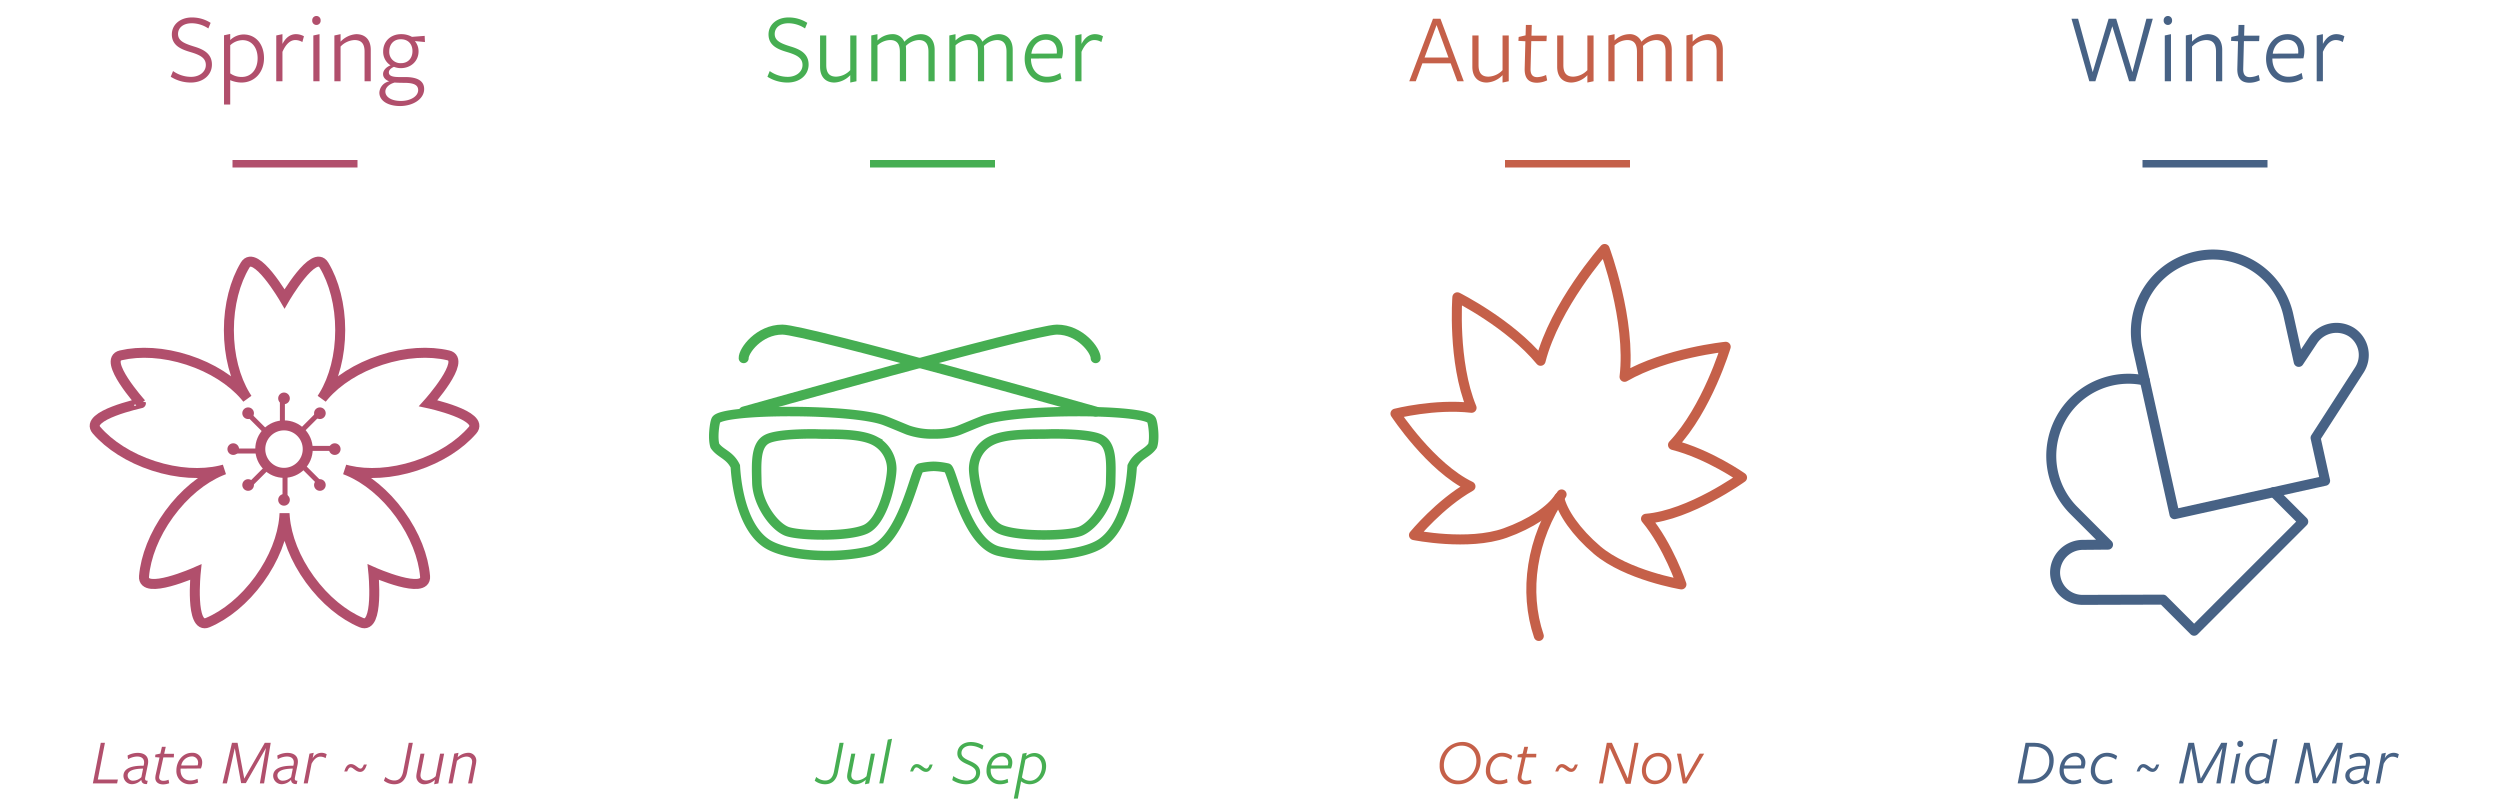 <svg xmlns="http://www.w3.org/2000/svg" xmlns:xlink="http://www.w3.org/1999/xlink" width="1000" height="320" viewBox="0 0 1000 320"><defs><style>.cls-1,.cls-11,.cls-13,.cls-15,.cls-2,.cls-3,.cls-4,.cls-5,.cls-7,.cls-8,.cls-9{fill:none;}.cls-1,.cls-13{stroke:#c56049;}.cls-1,.cls-2,.cls-3,.cls-4,.cls-8{stroke-linecap:round;}.cls-1,.cls-8{stroke-linejoin:round;}.cls-1,.cls-3,.cls-4,.cls-5,.cls-8{stroke-width:4px;}.cls-11,.cls-2,.cls-3{stroke:#46ae52;}.cls-11,.cls-13,.cls-15,.cls-2,.cls-3,.cls-4,.cls-5,.cls-7,.cls-9{stroke-miterlimit:10;}.cls-2{stroke-width:3.806px;}.cls-4,.cls-5,.cls-7,.cls-9{stroke:#b14f6c;}.cls-6{fill:#b14f6c;}.cls-7{stroke-width:2px;}.cls-15,.cls-8{stroke:#476285;}.cls-11,.cls-13,.cls-15,.cls-9{stroke-width:3px;}.cls-10{fill:#46ae52;}.cls-12{fill:#c56049;}.cls-14{fill:#476285;}</style><symbol id="winter-gloves" data-name="winter-gloves" viewBox="0 0 130 154.591"><path class="cls-8" d="M122.578,33.145a11.316,11.316,0,0,0-15.39,3.326l-5.693,8.581L97.294,26.108A30.86,30.86,0,0,0,37.039,39.47l2.888,13.024,11.858,53.474L91.504,97.16l20.536-4.554L108.232,75.431l17.514-27.139A10.986,10.986,0,0,0,122.578,33.145Z"/><path class="cls-8" d="M91.504,97.159l11.79,11.79-43.642,43.642L47.212,140.151l-32.204.096A10.985,10.985,0,0,1,4.03,129.342a11.151,11.151,0,0,1,10.979-11.098l10.2-.096L11.488,104.428A30.87,30.87,0,0,1,39.925,52.493"/></symbol><symbol id="spring" data-name="spring" viewBox="0 0 155.89 148.667"><path class="cls-4" d="M135.4,58.639s15.604-17.388,8.018-19.16-17.117-1.296-26.793,1.848S98.959,49.688,93.863,55.58c-.31.358-.642.755-.99,1.181.297-.463.572-.901.817-1.307,4.029-6.667,6.522-15.879,6.522-26.053S97.719,10.017,93.689,3.349,77.945,16.895,77.945,16.895,66.23-3.318,62.2,3.349s-6.522,15.879-6.522,26.053S58.171,48.787,62.2,55.455c.245.406.52.844.817,1.307-.349-.426-.68-.823-.99-1.181-5.096-5.893-13.086-11.109-22.762-14.253s-19.206-3.62-26.793-1.848,8.018,19.16,8.018,19.16S-2.355,63.534,2.741,69.427,15.827,80.536,25.504,83.68,44.71,87.3,52.297,85.528c.461-.108.963-.233,1.495-.373-.513.2-.993.393-1.429.577-7.179,3.026-14.609,9.013-20.59,17.244s-9.378,17.148-10.037,24.91,20.7-1.705,20.7-1.705-2.404,23.239,4.775,20.213,14.609-9.013,20.59-17.244,9.378-17.148,10.037-24.91c.04-.472.075-.988.107-1.537.031.55.067,1.065.107,1.537.659,7.763,4.057,16.679,10.037,24.91s13.411,14.218,20.59,17.244,4.776-20.213,4.776-20.213,21.359,9.467,20.7,1.705-4.057-16.679-10.037-24.91-13.411-14.218-20.59-17.244c-.437-.184-.916-.377-1.429-.577.532.14,1.034.266,1.495.373C111.18,87.3,120.71,86.824,130.386,83.68s17.666-8.361,22.762-14.253S135.4,58.639,135.4,58.639Z"/><circle class="cls-5" cx="77.728" cy="76.991" r="9.495"/><circle class="cls-6" cx="77.728" cy="56.69" r="2.331"/><line class="cls-7" x1="77.085" y1="57.762" x2="77.085" y2="68.284"/><circle class="cls-6" cx="63.373" cy="62.636" r="2.331" transform="translate(-25.729 63.157) rotate(-45)"/><line class="cls-7" x1="63.704" y1="63.248" x2="71.055" y2="70.599"/><circle class="cls-6" cx="57.427" cy="76.991" r="2.331"/><line class="cls-7" x1="58.146" y1="77.753" x2="68.668" y2="77.753"/><circle class="cls-6" cx="63.373" cy="91.347" r="2.331" transform="translate(-46.03 71.566) rotate(-45)"/><line class="cls-7" x1="64.194" y1="91.183" x2="71.545" y2="83.832"/><circle class="cls-6" cx="77.728" cy="97.293" r="2.331"/><line class="cls-7" x1="78.137" y1="97.743" x2="78.137" y2="87.222"/><circle class="cls-6" cx="92.084" cy="91.347" r="2.331" transform="translate(-37.621 91.868) rotate(-45)"/><line class="cls-7" x1="92.129" y1="90.693" x2="84.778" y2="83.342"/><circle class="cls-6" cx="98.03" cy="76.991" r="2.331"/><line class="cls-7" x1="97.075" y1="76.701" x2="87.606" y2="76.701"/><circle class="cls-6" cx="92.084" cy="62.636" r="2.331" transform="translate(-17.32 83.459) rotate(-45)"/><line class="cls-7" x1="91.639" y1="62.758" x2="84.288" y2="70.109"/></symbol><symbol id="autmun" data-name="autmun" viewBox="0 0 142.639 158.803"><path class="cls-1" d="M140.639,93.424s-13.224-9.34-27.621-13.031c13.716-14.544,21.087-39.267,21.087-39.267s-23.65,2.36-40.471,12.026C96.342,30.403,85.679,2,85.679,2S65.716,24.587,60.058,46.737C47.759,31.847,26.756,21.333,26.756,21.333s-1.932,25.726,5.695,44.205C17.685,63.852,2,67.862,2,67.862S16.1,89.349,32.012,96.975c-12.255,6.888-22.61,19.483-22.61,19.483s21.713,4.412,36.461-.826c10.303-3.659,18.4-9.186,21.63-14.213,1.223,5.848,6.808,13.896,15.13,20.991,11.91,10.153,33.769,13.775,33.769,13.775s-5.182-15.46-14.174-26.266C119.802,108.47,140.639,93.424,140.639,93.424Z"/><path class="cls-1" d="M68.465,100.183c-12.102,17.786-15.142,38.834-9.12,56.62"/></symbol><symbol id="sesason-sunglass" data-name="sesason-sunglass" viewBox="0 0 179.781 94.291"><path class="cls-2" d="M176.978,38.147c-2.223-4.446-54.659-4.639-67.563.29-2.352.898-6.058,2.476-9.134,3.721C95.805,43.97,89.833,43.753,89.833,43.753A29.398,29.398,0,0,1,79.5,42.158c-3.076-1.246-6.782-2.823-9.134-3.721C57.462,33.507,5.027,33.7,2.803,38.147c-.638,1.276-1.41,7.442-.444,10.342,2.223,3.19,5.887,3.528,8.159,8.168.58,10.197,3.565,24.661,12.221,30.688,7.865,5.476,28.303,6.365,41.175,3.286,13.339-3.19,18.534-32.67,20.467-33.25a28.7,28.7,0,0,1,5.509-.696,28.7,28.7,0,0,1,5.509.696c1.933.58,7.128,30.06,20.467,33.25,12.873,3.078,33.31,2.19,41.175-3.286,8.656-6.027,11.641-20.491,12.221-30.688,2.272-4.639,5.935-4.978,8.159-8.168C178.388,45.589,177.616,39.423,176.978,38.147Zm-114.43,43.74c-7.189,3.159-27.262,2.606-31.65.713-5.495-2.37-11.577-11.582-11.764-19.387S18.52,48.107,23.281,45.752s19.754-2.017,19.754-2.017c5.135.272,17.085-.544,23.34,2.808a12.724,12.724,0,0,1,6.722,11.053C73.098,62.669,69.737,78.728,62.548,81.887Zm98.097-18.674c-.19,7.805-6.365,17.017-11.944,19.387-4.455,1.893-24.835,2.446-32.134-.713S105.857,62.669,105.857,57.596a12.705,12.705,0,0,1,6.825-11.053c6.351-3.352,18.484-2.537,23.697-2.808,0,0,15.222-.338,20.056,2.017S160.834,55.408,160.645,63.213Z"/><path class="cls-3" d="M13.863,34.776S129.841,2,139.178,2s15.598,8.475,15.471,11.432"/><path class="cls-3" d="M154.651,34.776S38.672,2,29.335,2,13.738,10.475,13.864,13.432"/></symbol></defs><title>season-nc</title><g id="naramachi"><use width="130" height="154.591" transform="translate(818 99.704)" xlink:href="#winter-gloves"/><use id="spring-3" data-name="spring" width="155.89" height="148.667" transform="translate(35.873 102.654)" xlink:href="#spring"/><path class="cls-6" d="M82.333,26.021c0-2.92-2.399-4.08-6.319-5.24-3.52-1.039-7.278-2.559-7.278-6.998,0-3.959,3.359-6.799,7.998-6.799a13.717,13.717,0,0,1,7.52,2.16l-.92,2.239a12.123,12.123,0,0,0-6.56-2.08c-3.759,0-5.559,2-5.559,4.279,0,2.76,2.479,3.8,6.318,4.999,3.6,1.08,7.239,2.72,7.239,7.239,0,4.119-3.439,7.198-8.438,7.198A15.024,15.024,0,0,1,68.295,30.7l.92-2.279A12.566,12.566,0,0,0,76.414,30.74C79.894,30.74,82.333,28.66,82.333,26.021Z"/><path class="cls-6" d="M97.405,13.783c4.96,0,8.199,3.92,8.199,9.479,0,5.679-3.76,9.758-9.039,9.758a11.811,11.811,0,0,1-4.479-.959v9.758H89.607V14.104l2.479-.52v2.44A7.864,7.864,0,0,1,97.405,13.783ZM92.087,29.34a7.673,7.673,0,0,0,4.599,1.44c3.92,0,6.359-3.159,6.359-7.479,0-4.239-2.319-7.239-6.039-7.239a7.39,7.39,0,0,0-4.919,2.04Z"/><path class="cls-6" d="M112.982,32.5h-2.479V14.184l2.479-.52V17.582c1.199-2.359,2.999-3.919,5.398-3.919a6.659,6.659,0,0,1,3.2.84l-.641,2.319a5.456,5.456,0,0,0-2.799-.799c-1.92,0-3.72,1.44-5.159,4.719Z"/><path class="cls-6" d="M126.573,9.984a1.68,1.68,0,0,1-1.68-1.84,1.681,1.681,0,1,1,3.359,0A1.68,1.68,0,0,1,126.573,9.984ZM125.334,32.5V14.184l2.479-.52V32.5Z"/><path class="cls-6" d="M145.827,32.5V20.662c0-3.199-1.279-4.639-4.039-4.639a8.233,8.233,0,0,0-5.559,2.6V32.5H133.75V14.184l2.479-.52v2.999a9.489,9.489,0,0,1,6.238-2.999c3.68,0,5.84,2.28,5.84,6.278V32.5Z"/><path class="cls-6" d="M153.226,29.621c0-1.52,1.319-2.84,2.999-3.48a6.401,6.401,0,0,1-2.959-5.599c0-3.88,2.879-6.879,7.198-6.879a8.631,8.631,0,0,1,4.319,1.08l5.079-.399.12,2.478-4.039-.399a6.376,6.376,0,0,1,1.48,4.119c0,3.88-3.039,6.719-7.118,6.719a7.837,7.837,0,0,1-2.72-.52c-.96.399-2.04,1.159-2.04,2.199,0,1.16.88,1.88,4.159,1.88h2.36c5.318,0,7.599,1.8,7.599,4.799,0,4.039-4.52,6.799-9.639,6.799-4.919,0-8.278-2.159-8.278-5.359a4.88,4.88,0,0,1,3.959-4.519C154.145,31.98,153.226,30.94,153.226,29.621Zm.92,6.998c0,2.16,2.359,3.76,6.238,3.76,3.8,0,6.879-1.84,6.879-4.319,0-2.159-1.919-2.92-5.559-2.92-1.24,0-2.8-.04-3.84-.12C155.665,33.619,154.145,35.06,154.145,36.619Zm6.278-11.357c2.8,0,4.56-2,4.56-4.8,0-2.72-1.6-4.759-4.679-4.759-2.84,0-4.6,2.039-4.6,4.879A4.46,4.46,0,0,0,160.424,25.262Z"/><line class="cls-9" x1="93" y1="65.5" x2="143" y2="65.5"/><path class="cls-10" d="M321.004,26.021c0-2.92-2.399-4.08-6.319-5.24-3.52-1.039-7.278-2.559-7.278-6.998,0-3.959,3.359-6.799,7.998-6.799a13.717,13.717,0,0,1,7.52,2.16l-.92,2.239a12.123,12.123,0,0,0-6.56-2.08c-3.759,0-5.559,2-5.559,4.279,0,2.76,2.479,3.8,6.318,4.999,3.6,1.08,7.239,2.72,7.239,7.239,0,4.119-3.439,7.198-8.438,7.198A15.024,15.024,0,0,1,306.966,30.7l.92-2.279A12.566,12.566,0,0,0,315.085,30.74C318.565,30.74,321.004,28.66,321.004,26.021Z"/><path class="cls-10" d="M330.505,14.184V26.021c0,3.199,1.279,4.639,3.959,4.639a8.11,8.11,0,0,0,5.64-2.6V14.184h2.479V32.5l-2.479.52v-2.959a9.279,9.279,0,0,1-6.319,2.959c-3.56,0-5.759-2.279-5.759-6.278V14.184Z"/><path class="cls-10" d="M371.382,32.5V20.702c0-3.2-1.24-4.679-3.88-4.679a7.755,7.755,0,0,0-5.159,2.359c.04.24.08,1.199.08,1.639V32.5h-2.479V20.702c0-3.2-1.239-4.679-3.879-4.679a7.758,7.758,0,0,0-5.079,2.119V32.5h-2.479V14.184l2.479-.52v2.52a8.692,8.692,0,0,1,5.799-2.52,5.027,5.027,0,0,1,4.959,3.04,9.373,9.373,0,0,1,6.479-3.04c3.478,0,5.639,2.28,5.639,6.319V32.5Z"/><path class="cls-10" d="M402.606,32.5V20.702c0-3.2-1.24-4.679-3.88-4.679a7.755,7.755,0,0,0-5.159,2.359c.04.24.08,1.199.08,1.639V32.5H391.168V20.702c0-3.2-1.239-4.679-3.879-4.679a7.758,7.758,0,0,0-5.079,2.119V32.5H379.73V14.184l2.479-.52v2.52a8.692,8.692,0,0,1,5.799-2.52,5.027,5.027,0,0,1,4.959,3.04,9.373,9.373,0,0,1,6.479-3.04c3.478,0,5.639,2.28,5.639,6.319V32.5Z"/><path class="cls-10" d="M412.386,23.621c.08,4.119,2.56,7.079,6.399,7.079a9.898,9.898,0,0,0,5.318-1.52l.48,2.279a11.261,11.261,0,0,1-5.879,1.56c-5.279,0-8.839-3.959-8.839-9.518,0-5.76,3.68-9.839,8.639-9.839,4.039,0,6.679,2.64,6.679,6.759a11.232,11.232,0,0,1-.399,2.92l-12.398.08Zm10.318-2.199a5.353,5.353,0,0,0,.04-.8c0-2.8-1.52-4.72-4.399-4.72-3.279,0-5.399,2.52-5.799,5.56Z"/><path class="cls-10" d="M432.598,32.5h-2.479V14.184l2.479-.52V17.582c1.199-2.359,2.999-3.919,5.398-3.919a6.659,6.659,0,0,1,3.2.84l-.641,2.319a5.456,5.456,0,0,0-2.799-.799c-1.92,0-3.72,1.44-5.159,4.719Z"/><line class="cls-11" x1="348" y1="65.5" x2="398" y2="65.5"/><path class="cls-12" d="M585.506,32.5h-2.6l-2.64-7.158H568.948l-2.64,7.158h-2.6l9.479-24.996h3ZM574.628,10.023l-4.8,12.998h9.559Z"/><path class="cls-12" d="M591.421,14.184V26.021c0,3.199,1.279,4.639,3.959,4.639a8.11,8.11,0,0,0,5.64-2.6V14.184h2.479V32.5l-2.479.52v-2.959A9.279,9.279,0,0,1,594.7,33.02c-3.56,0-5.759-2.279-5.759-6.278V14.184Z"/><path class="cls-12" d="M614.792,33.1c-3.479,0-5.039-1.92-4.92-5.759l.28-10.838-2.8-.16.12-1.56,2.76-.641.12-4.158h2.359l-.12,4.279h6.119l-.12,2.199h-6.079l-.279,10.958c-.08,2.319.76,3.439,2.68,3.439a9.121,9.121,0,0,0,3.519-.88l.44,2.16A9.984,9.984,0,0,1,614.792,33.1Z"/><path class="cls-12" d="M625.349,14.184V26.021c0,3.199,1.279,4.639,3.959,4.639a8.11,8.11,0,0,0,5.64-2.6V14.184h2.479V32.5l-2.479.52v-2.959a9.279,9.279,0,0,1-6.319,2.959c-3.56,0-5.759-2.279-5.759-6.278V14.184Z"/><path class="cls-12" d="M666.226,32.5V20.702c0-3.2-1.24-4.679-3.88-4.679a7.755,7.755,0,0,0-5.159,2.359c.04.24.08,1.199.08,1.639V32.5h-2.479V20.702c0-3.2-1.239-4.679-3.879-4.679a7.758,7.758,0,0,0-5.079,2.119V32.5H643.35V14.184l2.479-.52v2.52a8.692,8.692,0,0,1,5.799-2.52,5.027,5.027,0,0,1,4.959,3.04,9.373,9.373,0,0,1,6.479-3.04c3.478,0,5.639,2.28,5.639,6.319V32.5Z"/><path class="cls-12" d="M686.65,32.5V20.662c0-3.199-1.279-4.639-4.039-4.639a8.233,8.233,0,0,0-5.559,2.6V32.5h-2.479V14.184l2.479-.52v2.999a9.489,9.489,0,0,1,6.238-2.999c3.68,0,5.84,2.28,5.84,6.278V32.5Z"/><line class="cls-13" x1="602" y1="65.5" x2="652" y2="65.5"/><path class="cls-6" d="M37.14,313.37l3.173-16.251h1.664l-2.86,14.691H47.15l-.311,1.56Z"/><path class="cls-6" d="M57.568,305.727c.363-1.951-.599-3.121-2.757-3.121a7.892,7.892,0,0,0-3.588,1.066l-.208-1.456A8.603,8.603,0,0,1,55.02,301.15c2.965,0,4.784,1.533,4.108,4.783l-1.014,4.94c-.183.936-.104,1.456.962,1.431l-.286,1.326c-1.69.103-2.21-.781-2.262-1.664H56.502a5.196,5.196,0,0,1-3.666,1.715,3.413,3.413,0,0,1-3.458-3.328c0-2.547,2.366-4.16,8.06-4.056Zm-.339,1.715c-4.342.053-6.162,1.119-6.162,2.73a2.092,2.092,0,0,0,2.263,2.106,4.768,4.768,0,0,0,3.224-1.43Z"/><path class="cls-6" d="M67.682,313.292a6.958,6.958,0,0,1-2.471.468c-1.768,0-3.094-.884-3.094-2.625a7.332,7.332,0,0,1,.233-1.56l1.457-6.578-1.742-.131.078-1.014,2.002-.416.624-2.704h1.534l-.625,2.782h3.927l-.078,1.456H65.341l-1.481,6.734a5.752,5.752,0,0,0-.208,1.196c0,1.014.754,1.43,1.742,1.43a5.538,5.538,0,0,0,2.027-.441Z"/><path class="cls-6" d="M72.223,308.014c0,2.652,1.56,4.186,3.926,4.186a7.001,7.001,0,0,0,2.86-.677l.234,1.457a7.638,7.638,0,0,1-3.225.728,5.254,5.254,0,0,1-5.46-5.564c0-3.562,2.47-7.021,6.189-7.021a3.803,3.803,0,0,1,4.134,3.822,6.262,6.262,0,0,1-.52,2.445l-8.112.051C72.249,307.65,72.223,307.832,72.223,308.014Zm6.838-1.846a3.829,3.829,0,0,0,.183-1.092,2.436,2.436,0,0,0-2.704-2.496,4.419,4.419,0,0,0-4.057,3.613C73.185,306.193,79.061,306.168,79.061,306.168Z"/><path class="cls-6" d="M106.387,299.199l-8.06,14.066H96.454l-2.548-13.988L90.76,313.37H89.018l3.771-16.251h2.236l2.678,14.326,8.217-14.326h2.365l-2.651,16.251h-1.69Z"/><path class="cls-6" d="M117.457,305.727c.363-1.951-.599-3.121-2.757-3.121a7.892,7.892,0,0,0-3.588,1.066l-.208-1.456a8.603,8.603,0,0,1,4.004-1.065c2.965,0,4.784,1.533,4.108,4.783l-1.014,4.94c-.183.936-.104,1.456.962,1.431l-.286,1.326c-1.69.103-2.21-.781-2.262-1.664h-.026a5.196,5.196,0,0,1-3.666,1.715,3.413,3.413,0,0,1-3.458-3.328c0-2.547,2.366-4.16,8.06-4.056Zm-.339,1.715c-4.342.053-6.162,1.119-6.162,2.73a2.092,2.092,0,0,0,2.263,2.106,4.768,4.768,0,0,0,3.224-1.43Z"/><path class="cls-6" d="M123.09,313.37h-1.612l2.314-11.909,1.69-.338-.442,2.263a3.971,3.971,0,0,1,5.643-1.69l-.442,1.56a4.151,4.151,0,0,0-2.08-.598c-1.43,0-2.574,1.065-3.536,2.834Z"/><path class="cls-6" d="M144.046,308.768c-1.716,0-2.782-1.82-3.796-1.82-.624,0-.988.677-1.378,1.639h-1.17c.52-1.768,1.3-2.965,2.703-2.965,1.717,0,2.782,1.82,3.797,1.82.598,0,.988-.649,1.352-1.638H146.75C146.204,307.572,145.424,308.768,144.046,308.768Z"/><path class="cls-6" d="M157.694,313.708a6.724,6.724,0,0,1-4.134-1.431l.599-1.508a5.549,5.549,0,0,0,3.562,1.431c2.028,0,3.095-1.353,3.536-3.562l2.236-11.52h1.638l-2.288,11.805C162.297,311.784,160.659,313.708,157.694,313.708Z"/><path class="cls-6" d="M169.802,301.461l-1.403,7.229a7.559,7.559,0,0,0-.208,1.431c0,1.3.832,2.08,2.34,2.08a6.098,6.098,0,0,0,3.744-1.716l1.768-9.023h1.612L175.341,313.37l-1.69.338.338-1.794a6.517,6.517,0,0,1-4.056,1.794,3.129,3.129,0,0,1-3.406-3.198,10.086,10.086,0,0,1,.208-1.611l1.456-7.438Z"/><path class="cls-6" d="M187.243,313.37l1.404-7.228a7.639,7.639,0,0,0,.208-1.431c0-1.3-.832-2.08-2.34-2.08a6.207,6.207,0,0,0-3.744,1.741l-1.769,8.997h-1.611l2.313-11.909,1.69-.338-.338,1.795a6.513,6.513,0,0,1,4.056-1.795,3.131,3.131,0,0,1,3.406,3.199,10.199,10.199,0,0,1-.208,1.611l-1.456,7.436Z"/><path class="cls-10" d="M330.022,313.708a6.724,6.724,0,0,1-4.134-1.431l.599-1.508a5.549,5.549,0,0,0,3.562,1.431c2.028,0,3.095-1.353,3.536-3.562l2.236-11.52h1.638l-2.288,11.805C334.625,311.784,332.987,313.708,330.022,313.708Z"/><path class="cls-10" d="M342.13,301.461l-1.403,7.229a7.559,7.559,0,0,0-.208,1.431c0,1.3.832,2.08,2.34,2.08a6.098,6.098,0,0,0,3.744-1.716l1.768-9.023h1.612L347.669,313.37l-1.69.338.338-1.794a6.517,6.517,0,0,1-4.056,1.794,3.129,3.129,0,0,1-3.406-3.198,10.086,10.086,0,0,1,.208-1.611l1.456-7.438Z"/><path class="cls-10" d="M351.72,313.37l3.405-17.524,1.69-.338L353.331,313.37Z"/><path class="cls-10" d="M370.387,308.768c-1.716,0-2.782-1.82-3.796-1.82-.624,0-.988.677-1.378,1.639H364.042c.52-1.768,1.301-2.965,2.705-2.965,1.716,0,2.781,1.82,3.796,1.82.598,0,.987-.649,1.352-1.638h1.196C372.545,307.572,371.765,308.768,370.387,308.768Z"/><path class="cls-10" d="M390.432,309.132c0-1.664-1.43-2.496-3.536-3.433-2.106-.91-3.952-2.053-3.952-4.289,0-2.99,2.574-4.603,5.408-4.603a9.663,9.663,0,0,1,5.019,1.431l-.416,1.586a9.063,9.063,0,0,0-4.758-1.535c-1.95,0-3.614,1.092-3.614,2.938,0,1.534,1.378,2.288,3.458,3.198,2.21.988,4.004,2.133,4.004,4.523,0,2.939-2.496,4.759-5.616,4.759a10.394,10.394,0,0,1-5.538-1.664l.416-1.612a9.867,9.867,0,0,0,5.2,1.795C388.794,312.227,390.432,310.952,390.432,309.132Z"/><path class="cls-10" d="M396.269,308.014c0,2.652,1.56,4.186,3.926,4.186a7.001,7.001,0,0,0,2.86-.677l.234,1.457a7.638,7.638,0,0,1-3.225.728,5.254,5.254,0,0,1-5.46-5.564c0-3.562,2.47-7.021,6.189-7.021a3.802,3.802,0,0,1,4.134,3.822,6.262,6.262,0,0,1-.52,2.445l-8.112.051C396.295,307.65,396.269,307.832,396.269,308.014Zm6.838-1.846a3.829,3.829,0,0,0,.183-1.092,2.436,2.436,0,0,0-2.704-2.496,4.419,4.419,0,0,0-4.057,3.613C397.23,306.193,403.106,306.168,403.106,306.168Z"/><path class="cls-10" d="M413.792,301.201c2.652,0,4.654,2.185,4.654,5.175,0,4.082-2.886,7.332-6.63,7.332a5.826,5.826,0,0,1-3.381-1.17l-1.3,6.89h-1.612l3.484-17.967,1.69-.338-.26,1.353A5.306,5.306,0,0,1,413.792,301.201Zm-5.018,9.751a4.527,4.527,0,0,0,3.197,1.353c2.809,0,4.811-2.783,4.811-5.695,0-2.418-1.456-4.004-3.38-4.004a5.089,5.089,0,0,0-3.25,1.326Z"/><path class="cls-12" d="M583.245,313.708a7.177,7.177,0,0,1-7.385-7.515,9.196,9.196,0,0,1,9.023-9.412,7.128,7.128,0,0,1,7.358,7.463C592.241,309.21,588.419,313.708,583.245,313.708Zm1.43-15.444c-4.29,0-7.124,3.848-7.124,7.826,0,3.536,2.366,6.137,5.876,6.137,4.29,0,7.125-3.9,7.125-7.854C590.552,300.812,588.186,298.264,584.675,298.264Z"/><path class="cls-12" d="M599.817,313.708a5.228,5.228,0,0,1-5.461-5.564c0-3.562,2.574-7.021,6.448-7.021a6.925,6.925,0,0,1,4.083,1.275l-.442,1.481a6.667,6.667,0,0,0-3.718-1.274c-2.809,0-4.681,2.782-4.681,5.408,0,2.652,1.534,4.186,3.9,4.186a7.214,7.214,0,0,0,2.86-.677l.207,1.457A7.517,7.517,0,0,1,599.817,313.708Z"/><path class="cls-12" d="M612.617,313.292a6.958,6.958,0,0,1-2.471.468c-1.768,0-3.094-.884-3.094-2.625a7.332,7.332,0,0,1,.233-1.56l1.457-6.578-1.742-.131.078-1.014,2.002-.416.624-2.704h1.534l-.625,2.782h3.927l-.078,1.456h-4.186l-1.481,6.734a5.752,5.752,0,0,0-.208,1.196c0,1.014.754,1.43,1.742,1.43a5.538,5.538,0,0,0,2.027-.441Z"/><path class="cls-12" d="M628.45,308.768c-1.716,0-2.782-1.82-3.796-1.82-.624,0-.988.677-1.378,1.639h-1.17c.52-1.768,1.3-2.965,2.703-2.965,1.717,0,2.782,1.82,3.797,1.82.598,0,.988-.649,1.352-1.638h1.196C630.608,307.572,629.828,308.768,628.45,308.768Z"/><path class="cls-12" d="M653.8,297.119h1.611l-3.146,16.406h-1.95l-6.422-14.404-2.679,14.249h-1.612l3.121-16.251h2.027l6.37,14.249Z"/><path class="cls-12" d="M661.937,313.682c-3.147,0-5.175-2.34-5.175-5.459,0-3.667,2.626-7.072,6.579-7.072a5.143,5.143,0,0,1,5.199,5.485A6.761,6.761,0,0,1,661.937,313.682Zm1.248-11.128c-3.017,0-4.811,2.912-4.811,5.591,0,2.392,1.378,4.107,3.744,4.107,2.99,0,4.784-2.834,4.784-5.512C666.902,304.348,665.576,302.554,663.185,302.554Z"/><path class="cls-12" d="M674.614,313.397h-1.481l-2.341-11.935h1.664l1.795,9.829,5.615-9.829h1.795Z"/><path class="cls-14" d="M838.16,32.5h-2.439L828.602,7.504h2.64L837.08,28.861l6.359-21.357h3.039l6.479,21.357,5.599-21.357h2.56L854.117,32.5h-2.479l-6.719-21.996Z"/><path class="cls-14" d="M867.153,9.984a1.68,1.68,0,0,1-1.68-1.84,1.681,1.681,0,1,1,3.359,0A1.68,1.68,0,0,1,867.153,9.984ZM865.914,32.5V14.184l2.479-.52V32.5Z"/><path class="cls-14" d="M886.407,32.5V20.662c0-3.199-1.279-4.639-4.039-4.639a8.233,8.233,0,0,0-5.559,2.6V32.5H874.33V14.184l2.479-.52v2.999a9.489,9.489,0,0,1,6.238-2.999c3.68,0,5.84,2.28,5.84,6.278V32.5Z"/><path class="cls-14" d="M899.852,33.1c-3.479,0-5.039-1.92-4.92-5.759l.28-10.838-2.8-.16.12-1.56,2.76-.641.12-4.158h2.359l-.12,4.279h6.119l-.12,2.199h-6.079l-.279,10.958c-.08,2.319.76,3.439,2.68,3.439a9.121,9.121,0,0,0,3.519-.88l.44,2.16A9.984,9.984,0,0,1,899.852,33.1Z"/><path class="cls-14" d="M908.948,23.621c.08,4.119,2.56,7.079,6.399,7.079a9.898,9.898,0,0,0,5.318-1.52l.48,2.279a11.261,11.261,0,0,1-5.879,1.56c-5.279,0-8.839-3.959-8.839-9.518,0-5.76,3.68-9.839,8.639-9.839,4.039,0,6.679,2.64,6.679,6.759a11.232,11.232,0,0,1-.399,2.92l-12.398.08Zm10.318-2.199a5.353,5.353,0,0,0,.04-.8c0-2.8-1.52-4.72-4.399-4.72-3.279,0-5.399,2.52-5.799,5.56Z"/><path class="cls-14" d="M929.16,32.5h-2.479V14.184l2.479-.52V17.582c1.199-2.359,2.999-3.919,5.398-3.919a6.659,6.659,0,0,1,3.2.84l-.641,2.319a5.456,5.456,0,0,0-2.799-.799c-1.92,0-3.72,1.44-5.159,4.719Z"/><line class="cls-15" x1="857" y1="65.5" x2="907" y2="65.5"/><path class="cls-14" d="M811.624,313.37h-4.551l3.147-16.251h3.51c4.316,0,7.749,2.471,7.749,6.969C821.479,309.132,818.254,313.37,811.624,313.37Zm1.846-14.716h-1.872L809.05,311.836h2.886c4.368,0,7.801-2.652,7.801-7.566C819.736,300.603,817.318,298.68,813.47,298.654Z"/><path class="cls-14" d="M825.497,308.014c0,2.652,1.56,4.186,3.926,4.186a7.001,7.001,0,0,0,2.86-.677l.234,1.457a7.638,7.638,0,0,1-3.225.728,5.254,5.254,0,0,1-5.46-5.564c0-3.562,2.47-7.021,6.189-7.021a3.802,3.802,0,0,1,4.134,3.822,6.262,6.262,0,0,1-.52,2.445l-8.112.051C825.523,307.65,825.497,307.832,825.497,308.014Zm6.838-1.846a3.829,3.829,0,0,0,.183-1.092,2.436,2.436,0,0,0-2.704-2.496,4.419,4.419,0,0,0-4.057,3.613C826.459,306.193,832.335,306.168,832.335,306.168Z"/><path class="cls-14" d="M841.788,313.708a5.228,5.228,0,0,1-5.461-5.564c0-3.562,2.574-7.021,6.448-7.021a6.925,6.925,0,0,1,4.083,1.275l-.442,1.481a6.667,6.667,0,0,0-3.718-1.274c-2.809,0-4.681,2.782-4.681,5.408,0,2.652,1.534,4.186,3.9,4.186a7.214,7.214,0,0,0,2.86-.677l.207,1.457A7.517,7.517,0,0,1,841.788,313.708Z"/><path class="cls-14" d="M861.001,308.768c-1.716,0-2.782-1.82-3.796-1.82-.624,0-.988.677-1.378,1.639h-1.17c.52-1.768,1.3-2.965,2.703-2.965,1.717,0,2.782,1.82,3.797,1.82.598,0,.988-.649,1.352-1.638h1.196C863.159,307.572,862.379,308.768,861.001,308.768Z"/><path class="cls-14" d="M888.977,299.199l-8.06,14.066h-1.872l-2.548-13.988L873.35,313.37h-1.742l3.771-16.251h2.236l2.678,14.326,8.217-14.326h2.365l-2.651,16.251h-1.69Z"/><path class="cls-14" d="M892.226,313.37l2.288-11.778,1.664-.338-2.34,12.116Zm3.874-14.534a1.182,1.182,0,0,1-1.17-1.301,1.152,1.152,0,0,1,1.17-1.248,1.173,1.173,0,0,1,1.196,1.248A1.202,1.202,0,0,1,896.1,298.836Z"/><path class="cls-14" d="M909.292,295.846l1.664-.338L907.498,313.37h-1.612l.183-.962a5.237,5.237,0,0,1-3.354,1.3c-2.678,0-4.654-2.185-4.654-5.2,0-4.082,2.887-7.307,6.631-7.307a5.665,5.665,0,0,1,3.353,1.145Zm-4.758,6.734c-2.809,0-4.811,2.781-4.811,5.693,0,2.445,1.456,4.031,3.38,4.031a5.159,5.159,0,0,0,3.251-1.326l1.378-7.021A4.604,4.604,0,0,0,904.534,302.58Z"/><path class="cls-14" d="M935.24,299.199,927.18,313.266h-1.872L922.76,299.277,919.613,313.37h-1.742l3.771-16.251h2.236l2.678,14.326,8.217-14.326h2.365l-2.651,16.251h-1.69Z"/><path class="cls-14" d="M946.311,305.727c.363-1.951-.599-3.121-2.757-3.121a7.892,7.892,0,0,0-3.588,1.066l-.208-1.456a8.603,8.603,0,0,1,4.004-1.065c2.965,0,4.784,1.533,4.108,4.783l-1.014,4.94c-.183.936-.104,1.456.962,1.431l-.286,1.326c-1.69.103-2.21-.781-2.262-1.664h-.026a5.196,5.196,0,0,1-3.666,1.715,3.413,3.413,0,0,1-3.458-3.328c0-2.547,2.366-4.16,8.06-4.056Zm-.339,1.715c-4.342.053-6.162,1.119-6.162,2.73a2.092,2.092,0,0,0,2.263,2.106,4.768,4.768,0,0,0,3.224-1.43Z"/><path class="cls-14" d="M951.942,313.37h-1.611l2.313-11.909,1.69-.338-.442,2.263a3.971,3.971,0,0,1,5.643-1.69l-.442,1.56a4.151,4.151,0,0,0-2.08-.598c-1.43,0-2.574,1.065-3.536,2.834Z"/><use id="autmun-3" data-name="autmun" width="142.639" height="158.803" transform="translate(556.181 97.586)" xlink:href="#autmun"/><use id="sesason-sunglass-3" data-name="sesason-sunglass" width="179.781" height="94.291" transform="translate(283.609 129.842)" xlink:href="#sesason-sunglass"/></g></svg>